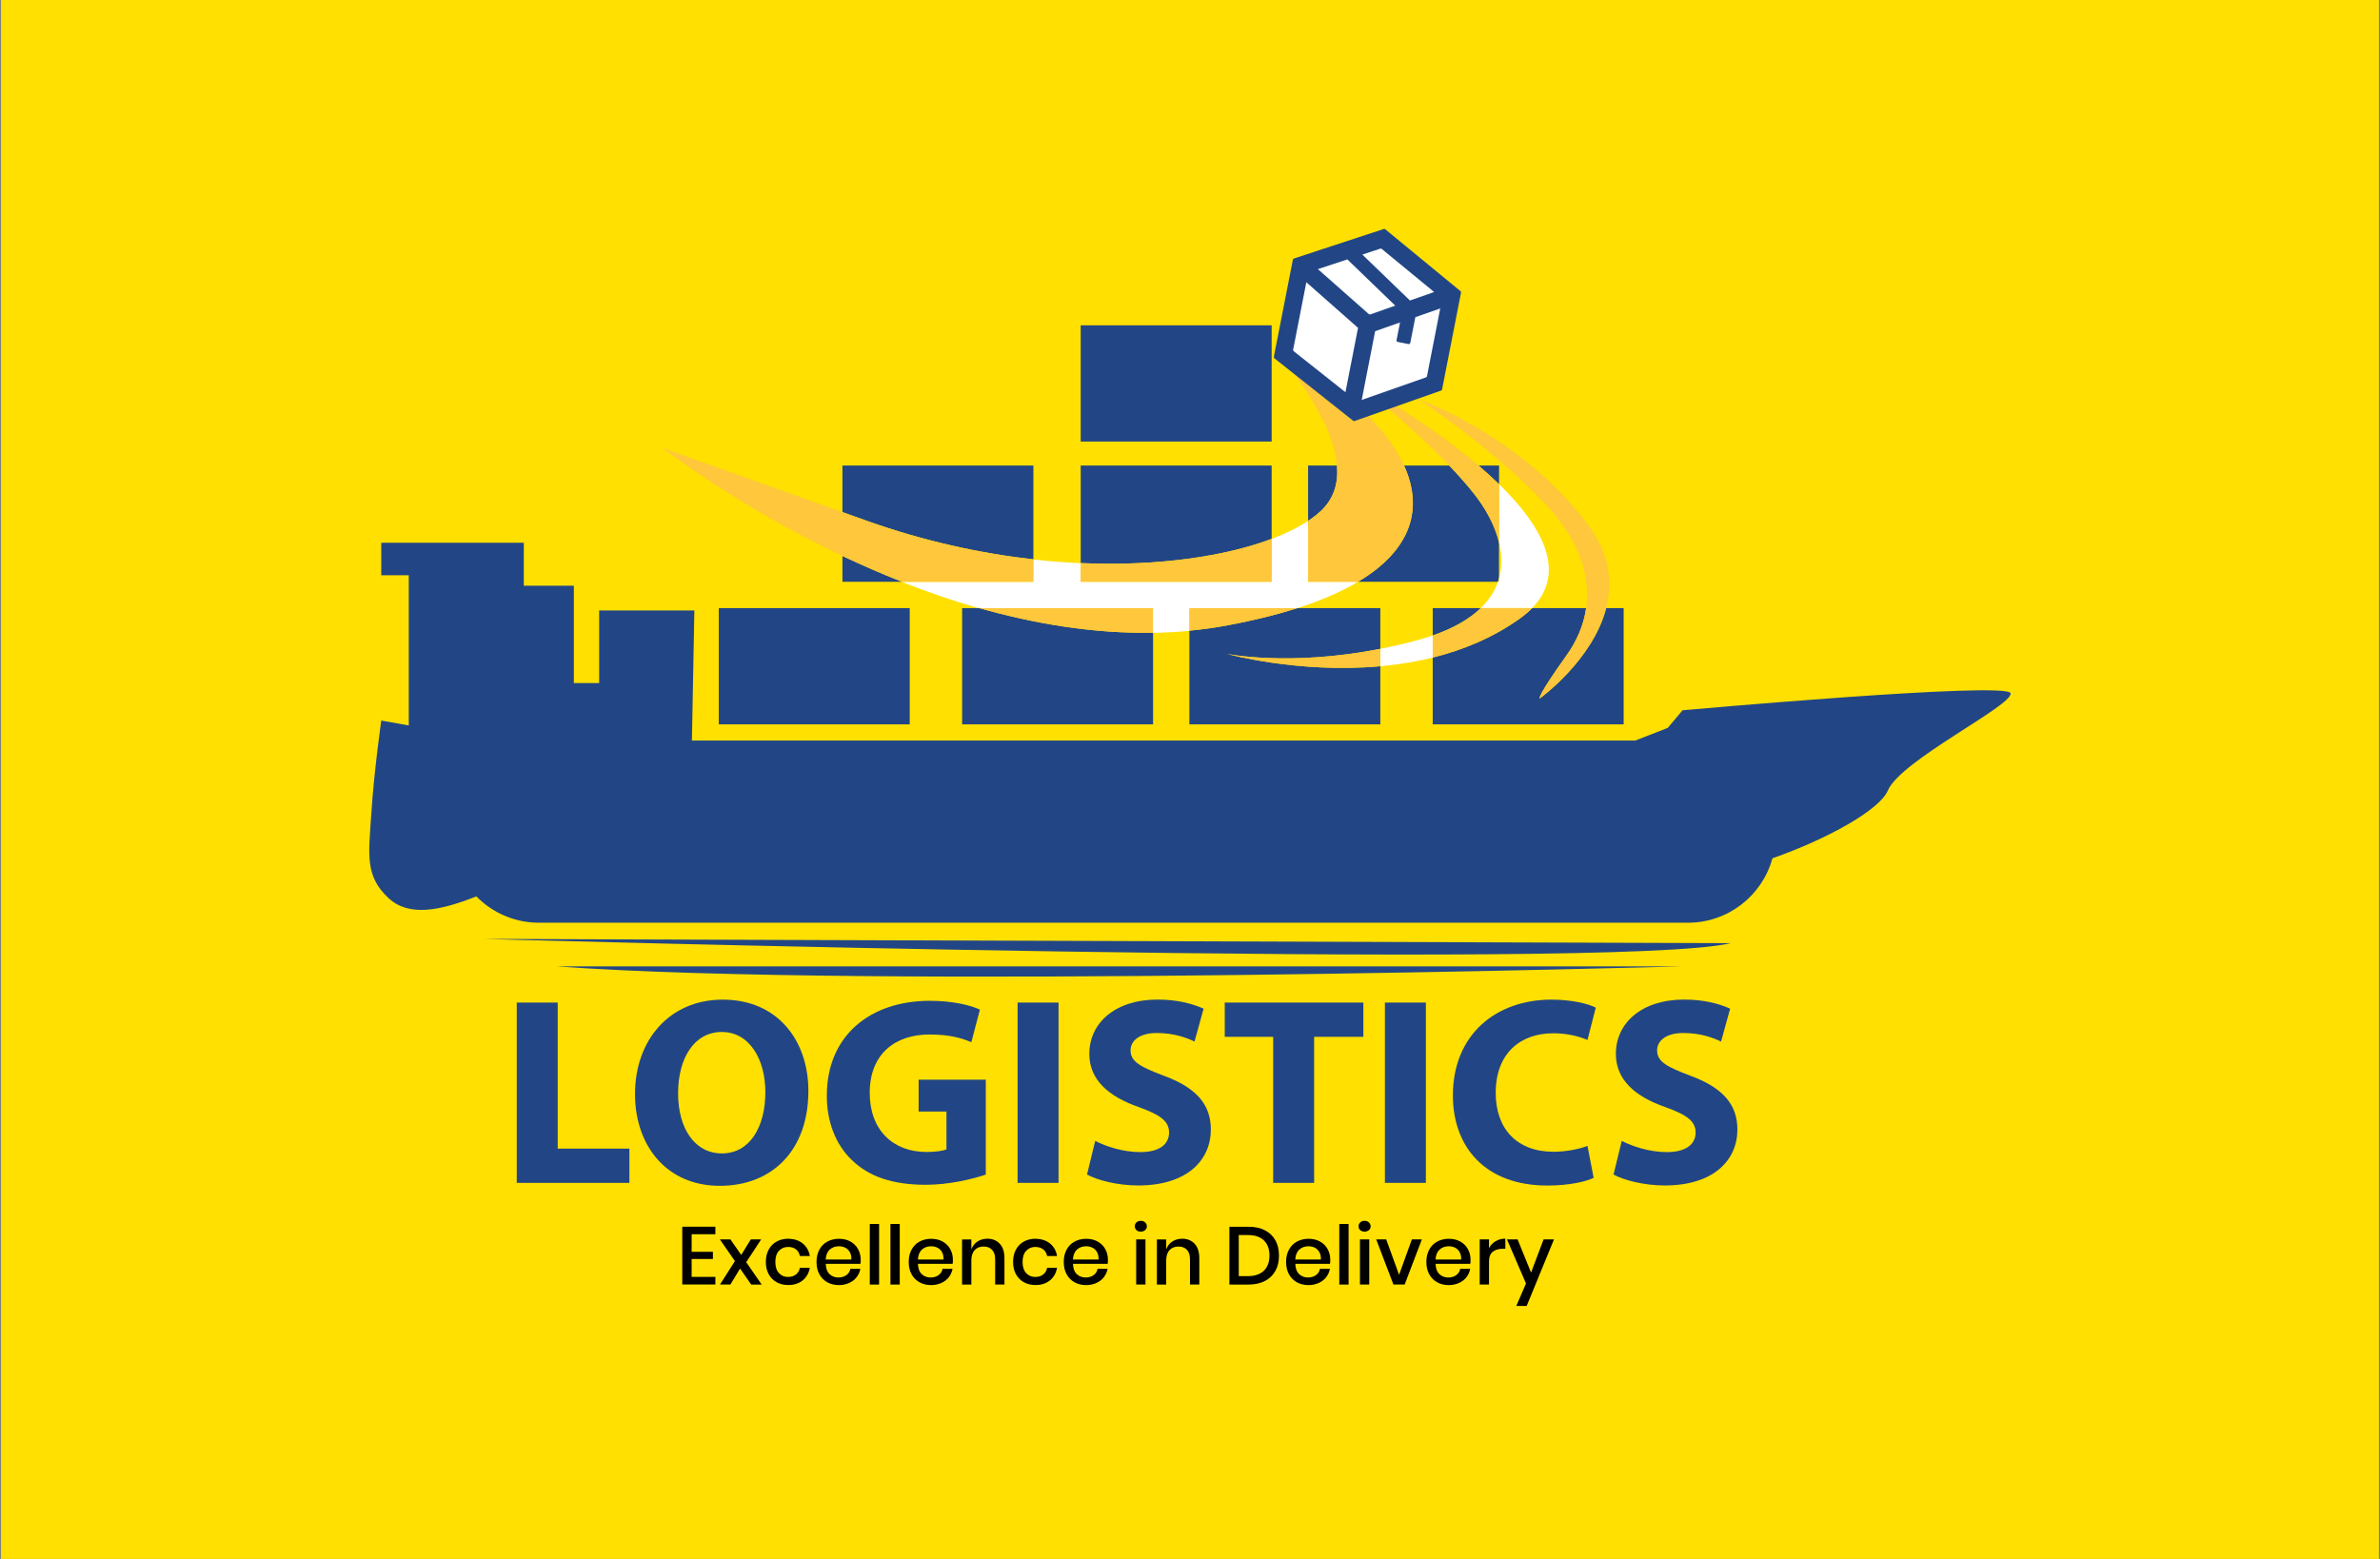<svg xmlns="http://www.w3.org/2000/svg" xmlns:xlink="http://www.w3.org/1999/xlink" id="Layer_1" x="0px" y="0px" viewBox="0 0 348 228" style="enable-background:new 0 0 348 228;" xml:space="preserve"><rect x="0" y="0" width="348" height="228" fill="#808080" stroke="none"/><style type="text/css">	.st0{fill:#D6EADE;}	.st1{fill:#03487C;}	.st2{fill:#1B1B4C;}	.st3{fill-rule:evenodd;clip-rule:evenodd;fill:#204F7A;}	.st4{fill-rule:evenodd;clip-rule:evenodd;fill:#50A4FF;}	.st5{fill:#002649;}	.st6{fill:#E6E7E8;stroke:#CFCFCF;stroke-width:0.106;}	.st7{fill:#333333;}	.st8{fill:#0F5998;}	.st9{fill:#277FC1;}	.st10{fill-rule:evenodd;clip-rule:evenodd;fill:#277FC1;}	.st11{fill-rule:evenodd;clip-rule:evenodd;fill:#083D6D;}	.st12{fill:#DDB462;}			.st13{clip-path:url(#SVGID_00000167382921152852563570000006806907098625963957_);fill:url(#SVGID_00000154383835710800777240000002174601467046811061_);}	.st14{fill:#FFFFFF;}	.st15{fill:url(#SVGID_00000011020003837232103000000001723003632011387047_);}	.st16{fill:#FFE000;}	.st17{fill:#224685;}	.st18{fill:none;}	.st19{fill:#FFC73B;}	.st20{fill:#11233F;}	.st21{fill:#5267FF;}	.st22{fill-rule:evenodd;clip-rule:evenodd;fill:#72342E;}	.st23{fill:#72342E;}	.st24{fill:#FFF2E2;}	.st25{fill:#FFF2E2;stroke:#72342E;stroke-width:0.75;stroke-miterlimit:10;}	.st26{fill:#FFCC99;}	.st27{fill:#469CB2;}	.st28{fill:url(#XMLID_00000007424674625006705280000004422798844241573273_);}	.st29{fill:url(#XMLID_00000044885181956699757710000009712519475001062320_);}	.st30{fill:url(#XMLID_00000147906990836131766390000015900376004137268920_);}	.st31{fill:url(#XMLID_00000152248926050749735070000000022591857823791244_);}	.st32{fill:url(#XMLID_00000182525328254291702310000012627831291178681218_);}	.st33{fill:url(#XMLID_00000116214746796969766700000017993446977851983505_);}	.st34{fill:url(#XMLID_00000039107996013697745290000013216059538361830293_);}	.st35{fill:url(#XMLID_00000093173838449405499240000007298342610077061017_);}	.st36{fill:url(#XMLID_00000107579069644677231050000004153141935265741246_);}	.st37{fill:url(#XMLID_00000016044593435429167410000011836832890604889277_);}	.st38{fill:url(#XMLID_00000047760580595489094650000011217219683482323590_);}	.st39{fill:url(#XMLID_00000021820415834812331750000012217519672254249642_);}	.st40{fill:url(#XMLID_00000045601488650129714910000007743605482885462917_);}	.st41{fill:url(#XMLID_00000042705560619269485590000007831700838429044135_);}	.st42{fill:url(#XMLID_00000039133797406413311480000002232352514588675985_);}	.st43{fill:url(#SVGID_00000003793605078474079890000000277559457245596309_);}	.st44{fill:url(#SVGID_00000057843976917664783720000011693441864079337654_);}	.st45{fill:url(#SVGID_00000152950481472703133710000001067283564768649142_);}	.st46{fill:url(#SVGID_00000124879755887263295160000000206706707958007701_);}	.st47{fill:url(#SVGID_00000078755132170478451610000010093079830636363662_);}	.st48{fill:url(#SVGID_00000179646659213971280480000007045384044775606189_);}	.st49{fill:url(#SVGID_00000134951144847427507520000009361144277942926780_);}	.st50{fill:url(#SVGID_00000073704450977843807000000013046344383463310249_);}	.st51{fill:url(#SVGID_00000044867852926347000800000003859733287797208448_);}	.st52{fill:url(#SVGID_00000053539180218152191960000012678004252742164139_);}	.st53{fill:url(#SVGID_00000091000203444740227860000001307108888343926973_);}	.st54{fill:url(#SVGID_00000065034492378705557790000006391879291220067730_);}	.st55{fill:url(#SVGID_00000136373165703450382900000008009819548618287498_);}	.st56{fill:url(#SVGID_00000088833326906237916040000003043592908980031873_);}	.st57{fill:#30325E;}	.st58{fill:#FF7859;}	.st59{fill:#FFD550;}	.st60{fill:#00C3AD;}	.st61{fill:#FF4653;}	.st62{fill:#D8CE19;}	.st63{fill:#C1E5DE;}	.st64{fill:#FFE4D2;}	.st65{fill:#DFF4F0;}	.st66{fill:#A2E0EB;}	.st67{fill:#1B3493;}	.st68{fill:none;stroke:#FFFFFF;stroke-width:2;stroke-linecap:round;stroke-linejoin:round;stroke-miterlimit:10;}	.st69{fill:#F15A24;}	.st70{fill:#F7931E;}	.st71{fill:#58595B;}	.st72{fill:#114E15;}	.st73{fill:#013D01;}	.st74{fill:#E9C608;}	.st75{fill:#043B00;}	.st76{fill:#D8A43E;}	.st77{clip-path:url(#SVGID_00000103265769720141626860000014475112927075368843_);}	.st78{fill:#F49630;}	.st79{clip-path:url(#SVGID_00000179640801565212039630000008650274539250246320_);}	.st80{clip-path:url(#SVGID_00000018943801588788776040000011347786761607186826_);}	.st81{clip-path:url(#SVGID_00000151517704756415675980000012089059011227122853_);}	.st82{clip-path:url(#SVGID_00000074406442444576777350000000369708701583937196_);}	.st83{fill-rule:evenodd;clip-rule:evenodd;fill:#FF6600;}	.st84{fill-rule:evenodd;clip-rule:evenodd;fill:#05174F;}	.st85{fill:#05174F;}	.st86{opacity:0.42;fill:url(#SVGID_00000168827697013158553410000002423035057097670301_);enable-background:new    ;}	.st87{opacity:0.42;fill:url(#SVGID_00000005984184846070163300000010502675571518416518_);enable-background:new    ;}	.st88{fill:url(#SVGID_00000056403038282772036700000002247658370743280308_);}	.st89{fill:url(#SVGID_00000130614581632340702780000007877407090713407881_);}	.st90{opacity:0.64;fill:url(#SVGID_00000096769566737881495190000016853392022967262603_);enable-background:new    ;}	.st91{opacity:0.75;fill:url(#SVGID_00000174591052710172383710000018372913112993877915_);enable-background:new    ;}	.st92{fill:url(#SVGID_00000008112199284146834030000012100344572436628096_);}	.st93{fill:url(#SVGID_00000017500473863540025330000010850585720075730615_);}	.st94{opacity:0.76;fill:url(#SVGID_00000153681772959960674160000005633037576398228126_);enable-background:new    ;}	.st95{opacity:0.75;fill:url(#SVGID_00000142891391133548150690000016958638900115634839_);enable-background:new    ;}	.st96{fill:url(#SVGID_00000014611234201933837740000002330262522252671373_);}	.st97{opacity:0.42;fill:url(#SVGID_00000165932646083077649540000002822004094747471274_);enable-background:new    ;}	.st98{opacity:0.42;fill:url(#SVGID_00000044145424860173850720000009962102291156374448_);enable-background:new    ;}	.st99{clip-path:url(#SVGID_00000085252576724208563380000003206636234056932002_);}	.st100{fill:#1ED7FE;}	.st101{clip-path:url(#SVGID_00000088095177792197218080000015648963240327606430_);}	.st102{clip-path:url(#SVGID_00000048481547989663775120000012632482253363325595_);}	.st103{fill:#000056;}	.st104{clip-path:url(#SVGID_00000016759799707928099760000015249069994525211031_);}	.st105{enable-background:new    ;}	.st106{fill:#053272;}	.st107{fill:none;stroke:#053272;stroke-width:4;stroke-miterlimit:10;}	.st108{fill:url(#SVGID_00000041980583485651659000000012591965732804885171_);}	.st109{fill:url(#SVGID_00000125569981027203145170000010812912501807894436_);}	.st110{fill:url(#SVGID_00000075142133242749334930000017464182784513949084_);}	.st111{fill:url(#SVGID_00000048466169250414934080000016486801858624778399_);}	.st112{fill:url(#SVGID_00000113316670841537411730000007663404509651196597_);}	.st113{fill:url(#SVGID_00000076581584208231350810000011691205924181251228_);}	.st114{fill:url(#SVGID_00000003069017171429233680000006823703597358279828_);}	.st115{fill:url(#SVGID_00000037651462896863138350000002872105086113673909_);}	.st116{fill:url(#SVGID_00000135666861983666556990000008341431685263857569_);}	.st117{fill:url(#SVGID_00000109731578574327089770000010733855931526115773_);}	.st118{fill:url(#SVGID_00000119811467799466786880000012119280302770177183_);}	.st119{fill:url(#SVGID_00000017500082925341777610000014944457818846481799_);}	.st120{fill:url(#SVGID_00000145736774342247653300000011683654866382371749_);}	.st121{fill:url(#SVGID_00000140014975832864496240000005515763924534543017_);}	.st122{fill:url(#SVGID_00000001622211490295506110000017873540898511390139_);}	.st123{fill:url(#SVGID_00000155107512336542726300000010941151049416760505_);}	.st124{fill:url(#SVGID_00000157987110273250319340000005204346373830002325_);}	.st125{fill:url(#SVGID_00000091733169691625088050000014846277107568380313_);}	.st126{fill:url(#SVGID_00000039845491592411653160000014814858792695737750_);}	.st127{fill:url(#SVGID_00000126314079858344900720000010880375736655188621_);}	.st128{fill:url(#SVGID_00000037665392842593439800000005819767732037310888_);}	.st129{fill:url(#SVGID_00000112622374243983637970000010033185060963891844_);}	.st130{fill:url(#SVGID_00000042711086199328831210000017719587138979138205_);}	.st131{fill:url(#SVGID_00000141429067169588275350000007492339970858614453_);}	.st132{fill:url(#SVGID_00000179644307019788989990000010096013303750366093_);}	.st133{fill:url(#SVGID_00000084529824698164680100000006614429479871513221_);}	.st134{fill:url(#SVGID_00000173132153919399724160000002549264262118227112_);}	.st135{fill:url(#SVGID_00000101075007795070013380000004164237951787194021_);}	.st136{fill:url(#SVGID_00000168819046080255496840000004415036176237088651_);}	.st137{fill:none;stroke:#FEF73D;stroke-linecap:round;stroke-miterlimit:10;}	.st138{fill:#FF189C;}	.st139{fill:none;stroke:#FF189C;stroke-miterlimit:10;}	.st140{fill:none;stroke:#00EFF1;stroke-linecap:round;stroke-miterlimit:10;}	.st141{fill:#00EFF1;}	.st142{fill:#FFA022;}	.st143{fill:#0C103A;}	.st144{fill-rule:evenodd;clip-rule:evenodd;fill:#5D9541;}	.st145{fill-rule:evenodd;clip-rule:evenodd;fill:#F06021;}	.st146{fill-rule:evenodd;clip-rule:evenodd;fill:#69BC60;}	.st147{fill-rule:evenodd;clip-rule:evenodd;fill:#F6951C;}	.st148{fill:#F6951C;}	.st149{fill:url(#SVGID_00000020378500070698482600000000698300291804021126_);}	.st150{fill:url(#SVGID_00000074407140269828273820000002884116106756903845_);}	.st151{fill:url(#SVGID_00000080899261114706948560000009536664158157887162_);}	.st152{fill:url(#SVGID_00000062162145444327446440000010268286206406760594_);}	.st153{fill:url(#SVGID_00000182523745198959924570000017560318474898150307_);}	.st154{fill:url(#SVGID_00000070098595270252065680000017257558412955936952_);}	.st155{fill:url(#SVGID_00000021802670598196787940000003066363673634072717_);}	.st156{fill:url(#SVGID_00000128451458868097677320000017890738597793823897_);}	.st157{fill:url(#SVGID_00000044143987928658661950000008453424925310406331_);}	.st158{fill:url(#SVGID_00000045615093073514420730000013433760916925469583_);}	.st159{fill:url(#SVGID_00000066473875377092842350000017856872826131990693_);}	.st160{fill:url(#SVGID_00000013160126735214452180000016114175714322429068_);}	.st161{fill:url(#SVGID_00000137132812509629621450000018270603454543610557_);}	.st162{fill:url(#SVGID_00000143606564687557262320000012523406734498973855_);}	.st163{fill:url(#SVGID_00000039115916838079829950000016399936347494801795_);}	.st164{fill:url(#SVGID_00000019664238515263170330000016464474561184803505_);}	.st165{fill:url(#SVGID_00000136387172585189603520000000131173226390584744_);}	.st166{fill:url(#SVGID_00000116943768042897238160000007036310383232201886_);}	.st167{fill:url(#SVGID_00000085252365914311825050000015748675693320639166_);}	.st168{fill:url(#SVGID_00000183939891121340289430000012587116690559000765_);}	.st169{fill:url(#SVGID_00000101797393951780642320000010359756266892874654_);}	.st170{fill:url(#SVGID_00000049943735114263984230000018267361998271534744_);}	.st171{fill-rule:evenodd;clip-rule:evenodd;fill:#512100;}	.st172{fill-rule:evenodd;clip-rule:evenodd;fill:#006D62;}	.st173{fill-rule:evenodd;clip-rule:evenodd;}	.st174{fill-rule:evenodd;clip-rule:evenodd;fill:#00A1F5;}	.st175{fill-rule:evenodd;clip-rule:evenodd;fill:#FACFAB;}	.st176{fill-rule:evenodd;clip-rule:evenodd;fill:#F29673;}	.st177{fill-rule:evenodd;clip-rule:evenodd;fill:#FFFFFF;}	.st178{fill-rule:evenodd;clip-rule:evenodd;fill:#333333;}	.st179{fill-rule:evenodd;clip-rule:evenodd;fill:#BD4D00;}	.st180{fill-rule:evenodd;clip-rule:evenodd;fill:#B2B2B2;}	.st181{fill-rule:evenodd;clip-rule:evenodd;fill:#F2CC29;}	.st182{fill-rule:evenodd;clip-rule:evenodd;fill:#005C9C;}	.st183{fill-rule:evenodd;clip-rule:evenodd;fill:#8AC900;}	.st184{fill-rule:evenodd;clip-rule:evenodd;fill:#808080;}	.st185{fill-rule:evenodd;clip-rule:evenodd;fill:#CFA605;}	.st186{fill-rule:evenodd;clip-rule:evenodd;fill:#666666;}	.st187{fill-rule:evenodd;clip-rule:evenodd;fill:#CCCCCC;}	.st188{fill:#960000;}	.st189{fill:#00A1F5;}	.st190{fill:url(#SVGID_00000006694495233154183600000017691560376716657831_);}	.st191{fill:url(#SVGID_00000080929158040171923210000008453743494460963204_);}	.st192{opacity:0.51;fill:url(#SVGID_00000003093587539085605010000000872700329895576470_);}	.st193{fill:url(#SVGID_00000014635254907153967290000014540867956514067884_);}	.st194{fill:url(#SVGID_00000039830617069891326930000007163519320523717276_);}	.st195{fill:url(#SVGID_00000168078118022608295190000016812549556580322950_);}	.st196{opacity:0.35;fill:url(#SVGID_00000069399034968749607510000000543587903196748170_);}	.st197{opacity:0.35;fill:url(#SVGID_00000137105431882083890640000012595167818399375247_);}	.st198{fill:#F06021;}	.st199{fill-rule:evenodd;clip-rule:evenodd;fill:url(#SVGID_00000157305627115346741020000005605435486405995163_);}	.st200{fill-rule:evenodd;clip-rule:evenodd;fill:url(#SVGID_00000022557968581571616510000001019397965982712192_);}	.st201{fill-rule:evenodd;clip-rule:evenodd;fill:url(#SVGID_00000115476046012376171270000013564796791826055832_);}	.st202{fill-rule:evenodd;clip-rule:evenodd;fill:url(#SVGID_00000134212187820631932720000015362348814852562856_);}	.st203{fill-rule:evenodd;clip-rule:evenodd;fill:url(#SVGID_00000063609315048745308830000004593874362205532565_);}	.st204{fill-rule:evenodd;clip-rule:evenodd;fill:url(#SVGID_00000018928378536776039850000010252120514435116967_);}	.st205{fill-rule:evenodd;clip-rule:evenodd;fill:url(#SVGID_00000096049715114665071730000010071060483926023316_);}	.st206{fill-rule:evenodd;clip-rule:evenodd;fill:url(#SVGID_00000093152892722085763990000007339997300996263830_);}	.st207{fill-rule:evenodd;clip-rule:evenodd;fill:url(#SVGID_00000109003391852705210640000007269577664717253773_);}	.st208{fill-rule:evenodd;clip-rule:evenodd;fill:url(#SVGID_00000018228114092509952040000009761686294416919952_);}	.st209{fill-rule:evenodd;clip-rule:evenodd;fill:url(#SVGID_00000097501920143561664320000017831078125862728125_);}	.st210{fill-rule:evenodd;clip-rule:evenodd;fill:url(#SVGID_00000103961770646014038100000001752599183328620947_);}	.st211{fill-rule:evenodd;clip-rule:evenodd;fill:url(#SVGID_00000105424406455320488390000017141711118630078135_);}	.st212{opacity:0.5;fill-rule:evenodd;clip-rule:evenodd;fill:#5D0101;enable-background:new    ;}	.st213{fill:#E11B22;}	.st214{fill:#003359;}	.st215{fill:#0EB17C;}	.st216{fill:#959595;}	.st217{fill:#1779C1;}	.st218{fill:#2B2353;}	.st219{fill:#BE264E;}	.st220{fill:#EAA41C;}	.st221{fill:#1F9EF3;}	.st222{fill:#0267A3;}	.st223{fill:#FFEC00;}	.st224{fill:#00A0E0;}	.st225{fill:#E3007E;}	.st226{fill:none;stroke:#000000;stroke-width:2;stroke-miterlimit:10;}	.st227{fill:#FF9E80;}	.st228{fill:#414151;}	.st229{fill:#2B295E;}	.st230{fill:#CCCCCC;}	.st231{fill:#FF8C5C;}	.st232{fill:#DBA21C;}	.st233{fill:#EDDBB2;}	.st234{fill:#DEC58B;}	.st235{fill:#997113;}	.st236{fill:#B88817;}	.st237{fill:#003400;stroke:#8EC13D;stroke-width:4;stroke-miterlimit:10;}	.st238{fill:#8EC13D;}	.st239{fill:#F2F2F2;}	.st240{fill:url(#XMLID_00000178191791882439663920000014802080995306708645_);}	.st241{fill:url(#SVGID_00000096052259766006706850000016939585407716793503_);}	.st242{fill:url(#SVGID_00000024687271928442969360000011097989464760508831_);}	.st243{fill:url(#SVGID_00000167372807430962775420000002521788526634495397_);}	.st244{fill:url(#SVGID_00000159471791737946644040000014244516443744320689_);}	.st245{fill:url(#SVGID_00000014622293060220975630000013312964889059847810_);}	.st246{fill:url(#SVGID_00000092438729412923158610000002455489766523289745_);}	.st247{fill:url(#SVGID_00000147180774664720736790000003235831217740552081_);}	.st248{fill:url(#SVGID_00000154405857952407795460000008941434651647067794_);}	.st249{fill:url(#SVGID_00000046312678117594330640000003227233484049315727_);}	.st250{fill:url(#SVGID_00000062871225085893271670000005525491026546023090_);}	.st251{fill:url(#SVGID_00000113326990524328254370000000223385991810641564_);}	.st252{fill:#1C75BC;}	.st253{fill:#46920C;}	.st254{fill:#FF9400;}	.st255{fill:url(#SVGID_00000172402810308563661230000017863593987002120868_);}	.st256{fill:url(#SVGID_00000088105642189524094710000008579568355020803230_);}	.st257{fill:url(#SVGID_00000152236703201197712510000003099273369463079310_);}	.st258{fill:url(#SVGID_00000180329013092008268430000002465414451830737562_);}	.st259{fill:url(#SVGID_00000096763613825737771960000003881350879067624104_);}	.st260{fill:url(#SVGID_00000144326271052166140300000016770570538811374733_);}	.st261{fill:url(#SVGID_00000182523047957350091150000013129317266529204353_);}	.st262{fill:url(#SVGID_00000021808011803817355960000006169413014390132107_);}	.st263{fill:url(#SVGID_00000165196298387536315970000003640193058567102345_);}	.st264{fill:url(#SVGID_00000146497311659311693420000016473288549286512316_);}	.st265{fill:url(#SVGID_00000052065944430549404710000003271139982100623269_);}	.st266{fill:url(#SVGID_00000116214547486020435630000018011534320864359814_);}	.st267{fill:url(#SVGID_00000057122551950199965390000001381638092558871681_);}	.st268{fill:url(#SVGID_00000152974812868940697640000002919241901142981053_);}	.st269{fill:url(#SVGID_00000034801290071433598030000007197425549341271189_);}	.st270{fill:url(#SVGID_00000059279548280536920130000006314257269365363643_);}	.st271{fill:url(#SVGID_00000027581877544880055770000009141443899077101699_);}	.st272{fill:url(#SVGID_00000101786550895958999280000006007205721227275433_);}	.st273{fill:url(#SVGID_00000123431999312882014020000008126829815556894868_);}	.st274{fill:#2F3F67;}	.st275{fill:#C97F32;}	.st276{fill:none;stroke:#C97F32;stroke-width:1.289;stroke-miterlimit:10;}	.st277{fill:url(#XMLID_00000076601919407366886560000002606615796342683295_);}	.st278{fill:#00548B;}	.st279{fill:#004368;}	.st280{fill:#94070A;}	.st281{fill:url(#XMLID_00000013883626546302327310000000969414419673993110_);}	.st282{fill:url(#XMLID_00000046313583221138932720000000915167034704055733_);}	.st283{fill:#B34A06;}	.st284{fill:#A2B5C4;}	.st285{fill:#192940;}	.st286{fill:url(#SVGID_00000121255984865208884540000002738915887731868811_);}	.st287{fill:url(#SVGID_00000023256804073246057860000001621006474374449833_);}	.st288{fill:url(#SVGID_00000128474621674776873620000003947876375231780013_);}	.st289{opacity:0.93;fill:url(#SVGID_00000126281394035434234160000006575501364879271336_);}	.st290{opacity:0.93;fill:url(#SVGID_00000005255533611730750320000006204877917256573364_);}	.st291{opacity:0.93;fill:url(#SVGID_00000096758300856546979440000012700160613490596742_);}	.st292{opacity:0.93;fill:url(#SVGID_00000080184343478852620650000006071133958827861669_);}	.st293{fill:url(#SVGID_00000176726716901737916810000012808514631640897715_);}	.st294{stroke:#000000;stroke-width:0.75;stroke-miterlimit:10;}</style><rect x="0.15" class="st16" width="347.69" height="228"></rect><g>	<g>		<g>			<g>				<path class="st17" d="M75.56,146.63h5.99v21.36h10.48V173H75.56V146.63z"></path>				<path class="st17" d="M118.2,159.54c0,8.65-5.24,13.89-12.95,13.89c-7.82,0-12.4-5.91-12.4-13.42c0-7.9,5.05-13.81,12.83-13.81     C113.78,146.2,118.2,152.27,118.2,159.54z M99.15,159.89c0,5.16,2.43,8.8,6.42,8.8c4.03,0,6.34-3.83,6.34-8.96     c0-4.73-2.27-8.8-6.38-8.8C101.5,150.94,99.15,154.77,99.15,159.89z"></path>				<path class="st17" d="M144.14,171.79c-1.84,0.63-5.32,1.49-8.8,1.49c-4.81,0-8.29-1.21-10.72-3.56     c-2.43-2.27-3.76-5.71-3.72-9.58c0.04-8.76,6.42-13.77,15.06-13.77c3.4,0,6.02,0.67,7.32,1.29l-1.25,4.77     c-1.45-0.63-3.25-1.13-6.14-1.13c-4.97,0-8.72,2.82-8.72,8.53c0,5.44,3.4,8.65,8.29,8.65c1.37,0,2.46-0.16,2.93-0.39v-5.52     h-4.07v-4.66h9.82V171.79z"></path>				<path class="st17" d="M154.78,146.63V173h-5.99v-26.37H154.78z"></path>				<path class="st17" d="M160.14,166.86c1.6,0.82,4.07,1.64,6.61,1.64c2.74,0,4.19-1.13,4.19-2.86c0-1.64-1.25-2.58-4.42-3.72     c-4.38-1.53-7.24-3.95-7.24-7.79c0-4.5,3.76-7.94,9.98-7.94c2.97,0,5.16,0.63,6.73,1.33l-1.33,4.81     c-1.06-0.51-2.93-1.25-5.52-1.25c-2.58,0-3.83,1.17-3.83,2.54c0,1.68,1.49,2.43,4.89,3.72c4.66,1.72,6.85,4.15,6.85,7.86     c0,4.42-3.4,8.18-10.64,8.18c-3.01,0-5.99-0.78-7.47-1.6L160.14,166.86z"></path>				<path class="st17" d="M186.16,151.64h-7.08v-5.01h20.27v5.01h-7.2V173h-5.99V151.64z"></path>				<path class="st17" d="M208.49,146.63V173h-5.99v-26.37H208.49z"></path>				<path class="st17" d="M233.02,172.26c-1.1,0.55-3.56,1.13-6.77,1.13c-9.12,0-13.81-5.67-13.81-13.18c0-9,6.42-14.01,14.4-14.01     c3.09,0,5.44,0.63,6.49,1.17l-1.21,4.73c-1.21-0.51-2.89-0.98-5.01-0.98c-4.73,0-8.41,2.86-8.41,8.72     c0,5.28,3.13,8.61,8.45,8.61c1.8,0,3.79-0.39,4.97-0.86L233.02,172.26z"></path>				<path class="st17" d="M237.13,166.86c1.6,0.82,4.07,1.64,6.61,1.64c2.74,0,4.19-1.13,4.19-2.86c0-1.64-1.25-2.58-4.42-3.72     c-4.38-1.53-7.24-3.95-7.24-7.79c0-4.5,3.76-7.94,9.98-7.94c2.97,0,5.16,0.63,6.73,1.33l-1.33,4.81     c-1.06-0.51-2.93-1.25-5.52-1.25c-2.58,0-3.83,1.17-3.83,2.54c0,1.68,1.49,2.43,4.89,3.72c4.66,1.72,6.85,4.15,6.85,7.86     c0,4.42-3.4,8.18-10.64,8.18c-3.01,0-5.99-0.78-7.47-1.6L237.13,166.86z"></path>			</g>		</g>		<path class="st17" d="M54.3,118.9c0.4-6.2,1.45-13.52,1.45-13.52l4.02,0.72V84.13h-4.02v-4.75h20.84v6.28h7.32V99.9h3.7V89.28   h13.92l-0.36,19.03h135.76h2.17l4.75-1.85l2.17-2.58c0,0,47.56-4.27,47.96-2.49c0.4,1.77-16.1,9.82-17.95,14.24   c-1.15,2.74-8.53,6.97-16.87,9.9c-1.48,5.43-6.45,9.42-12.34,9.42H78.8c-3.59,0-6.83-1.48-9.15-3.85   c-5.27,2.09-9.85,3.03-12.83,0.26C53.34,128.12,53.89,125.09,54.3,118.9z"></path>		<path class="st17" d="M246,141.33c0,0-118.87,3.39-164.65,0"></path>		<path class="st17" d="M70.68,137.32c0,0,165.42,4.71,182.39,0.62"></path>		<rect x="105.1" y="88.94" class="st17" width="27.92" height="17"></rect>		<rect x="158.02" y="47.58" class="st17" width="27.92" height="17"></rect>		<g>			<path class="st18" d="M219.19,79.34v5.23C219.66,82.86,219.61,81.08,219.19,79.34z"></path>			<path class="st18" d="M219.03,85.09h-20.45c-2.37,1.41-5.3,2.71-8.86,3.85h12.13v5.96c1.68-0.33,3.42-0.73,5.22-1.21    c0.86-0.23,1.67-0.48,2.43-0.74v-4h7.02C217.75,87.74,218.56,86.44,219.03,85.09z"></path>			<path class="st17" d="M123.18,85.09h8.69c-3.03-1.2-5.94-2.47-8.69-3.77V85.09z"></path>			<path class="st17" d="M151.1,81.81V68.09h-27.92v6.81c1.14,0.41,2.32,0.83,3.56,1.27C135.11,79.15,143.37,80.94,151.1,81.81z"></path>			<path class="st17" d="M143.19,88.94h-2.51v17h27.92v-13.4C159.89,92.68,151.27,91.23,143.19,88.94z"></path>			<path class="st17" d="M179.41,95.63c0,0,9.05,1.89,22.42-0.73v-5.96h-12.13c-2.95,0.95-6.32,1.79-10.17,2.51    c-1.87,0.35-3.75,0.61-5.62,0.79v13.7h27.92v-8.5C189.82,98.53,179.41,95.63,179.41,95.63z"></path>			<path class="st17" d="M234.85,88.94c-1.98,7.67-9.72,13.22-9.72,13.22s-0.49-0.14,3.9-6.27c1.51-2.11,2.53-4.45,2.89-6.95h-7.9    c-0.51,0.52-1.1,1.03-1.79,1.52c-3.95,2.82-8.33,4.62-12.74,5.71v9.77h27.92v-17H234.85z"></path>			<path class="st17" d="M209.49,92.94c3.15-1.1,5.44-2.47,7.02-4h-7.02V92.94z"></path>			<path class="st17" d="M198.57,85.09h20.45c0.06-0.17,0.11-0.35,0.16-0.52v-5.23c-0.61-2.55-2-5.04-3.69-7.17    c-1.06-1.34-2.29-2.72-3.59-4.08h-6.6C208.08,74.18,206.6,80.3,198.57,85.09z"></path>			<path class="st17" d="M219.19,68.09h-3c1.04,0.88,2.05,1.8,3,2.73V68.09z"></path>			<path class="st17" d="M195.49,68.09h-4.22v8.09c0.7-0.46,1.31-0.94,1.84-1.43C195.09,72.91,195.7,70.58,195.49,68.09z"></path>			<path class="st17" d="M185.94,78.81V68.09h-27.92v14.27C169.41,82.85,179.22,81.34,185.94,78.81z"></path>			<path class="st19" d="M96.89,65.52c0,0,10.64,8.37,26.3,15.79V74.9C96.89,65.52,96.89,65.52,96.89,65.52z"></path>			<path class="st19" d="M186.23,51.07c0,0,8.61,9.25,9.26,17.01h9.81C202.51,61.92,195.36,55.77,186.23,51.07z"></path>			<path class="st14" d="M189.71,88.94c3.56-1.14,6.5-2.44,8.86-3.85h-7.3v-8.91c-1.45,0.96-3.24,1.85-5.33,2.64v6.28h-27.92v-2.73    c-2.25-0.1-4.56-0.28-6.93-0.54v3.28h-19.23c3.61,1.42,7.4,2.74,11.32,3.85h25.4v3.6c1.78-0.03,3.55-0.13,5.33-0.3v-3.3H189.71z"></path>			<path class="st19" d="M151.1,81.81c-7.73-0.87-15.99-2.66-24.36-5.64c-1.24-0.44-2.42-0.86-3.56-1.27v6.41    c2.75,1.3,5.66,2.58,8.69,3.77h19.23V81.81z"></path>			<path class="st19" d="M143.19,88.94c8.08,2.3,16.7,3.75,25.4,3.6v-3.6H143.19z"></path>			<path class="st19" d="M189.71,88.94h-15.79v3.3c1.88-0.18,3.75-0.44,5.62-0.79C183.39,90.72,186.76,89.88,189.71,88.94z"></path>			<path class="st19" d="M198.57,85.09c8.02-4.78,9.5-10.91,6.73-17h-9.81c0.21,2.49-0.4,4.83-2.38,6.66    c-0.53,0.49-1.15,0.97-1.84,1.43v8.91H198.57z"></path>			<path class="st19" d="M185.94,85.09v-6.28c-6.72,2.53-16.53,4.05-27.92,3.54v2.73H185.94z"></path>			<path class="st14" d="M219.19,84.56v0.52h-0.16c-0.46,1.35-1.28,2.65-2.51,3.85h7.51c5.22-5.34,1.34-12.11-4.84-18.12v8.52    C219.61,81.08,219.66,82.86,219.19,84.56z"></path>			<path class="st19" d="M198.47,56.04c0,0,7.47,5.81,13.43,12.04h4.28C208.2,61.28,198.47,56.04,198.47,56.04z"></path>			<path class="st14" d="M207.06,93.68c-1.8,0.48-3.55,0.88-5.22,1.21v2.55c2.51-0.23,5.09-0.63,7.65-1.27v-3.23    C208.73,93.2,207.92,93.45,207.06,93.68z"></path>			<path class="st19" d="M179.41,95.63c0,0,10.41,2.9,22.42,1.81v-2.55C188.46,97.52,179.41,95.63,179.41,95.63z"></path>			<path class="st19" d="M224.03,88.94h-7.51c-1.58,1.54-3.87,2.9-7.02,4v3.23c4.41-1.1,8.8-2.9,12.74-5.71    C222.92,89.96,223.52,89.46,224.03,88.94z"></path>			<path class="st19" d="M219.19,79.34v-8.52c-0.95-0.93-1.96-1.84-3-2.73h-4.28c1.3,1.36,2.53,2.74,3.59,4.08    C217.19,74.3,218.58,76.79,219.19,79.34z"></path>			<path class="st19" d="M219.19,84.56c-0.05,0.18-0.1,0.35-0.16,0.52h0.16V84.56z"></path>			<path class="st19" d="M232.34,76.95c-9.62-13.13-24.86-18.53-24.86-18.53s10.43,6.84,18.28,15.07c5.15,5.39,6.84,10.7,6.16,15.45    h2.93C235.8,85.29,235.44,81.17,232.34,76.95z"></path>			<path class="st19" d="M225.14,102.15c0,0,7.73-5.55,9.72-13.22h-2.93c-0.36,2.49-1.37,4.83-2.89,6.95    C224.65,102.01,225.14,102.15,225.14,102.15z"></path>		</g>		<polygon class="st14" points="197.58,59.59 187.88,51.07 190.65,39.37 201.87,35.14 211.92,43.04 209.7,55.51   "></polygon>		<g>			<path class="st17" d="M189.04,37.99l-2.78,14.2c-0.02,0.08,0.01,0.16,0.08,0.21l11.52,9.14c0.06,0.05,0.14,0.06,0.21,0.03    l12.65-4.45c0.07-0.03,0.13-0.09,0.14-0.16l2.77-14.17c0.02-0.08-0.01-0.16-0.08-0.21l-11-9.05c-0.06-0.05-0.14-0.06-0.21-0.04    l-13.18,4.33C189.12,37.85,189.06,37.91,189.04,37.99z M192.7,39.36l4.31-1.42l7,6.76l-3.64,1.28c-0.07,0.03-0.16,0.01-0.22-0.04    L192.7,39.36z M202.03,36.4l7.67,6.31l-3.54,1.24l-6.96-6.72l2.62-0.86C201.9,36.34,201.98,36.35,202.03,36.4z M199.11,58.49    l1.96-10.05l3.64-1.28l-0.51,2.59c-0.02,0.12,0.05,0.23,0.17,0.26l1.58,0.31c0.12,0.02,0.23-0.05,0.26-0.17l0.74-3.76l3.64-1.28    l-1.94,9.92c-0.01,0.08-0.07,0.14-0.14,0.16L199.11,58.49z M191.01,41.28l7.56,6.67l-1.84,9.41l-7.57-6    c-0.06-0.05-0.09-0.13-0.08-0.21L191.01,41.28z"></path>		</g>	</g>	<g>		<path d="M101.13,180.52v2.56h3.11v1.05h-3.11v2.62h3.47v1.11h-4.84v-8.45h4.84v1.1H101.13z"></path>		<path d="M109.83,187.86l-1.62-2.33l-1.41,2.33h-1.52l2.18-3.42l-2.2-3.17h1.54l1.58,2.27l1.4-2.27h1.51l-2.18,3.33l2.26,3.27   H109.83z"></path>		<path d="M117.37,181.86c0.56,0.45,0.91,1.06,1.04,1.84h-1.45c-0.08-0.41-0.27-0.74-0.58-0.98c-0.31-0.24-0.69-0.35-1.16-0.35   c-0.53,0-0.97,0.19-1.32,0.56c-0.35,0.37-0.53,0.92-0.53,1.63c0,0.72,0.18,1.27,0.53,1.64c0.35,0.38,0.79,0.56,1.32,0.56   c0.46,0,0.85-0.12,1.16-0.36c0.31-0.24,0.5-0.57,0.58-0.98h1.45c-0.14,0.77-0.48,1.39-1.04,1.84c-0.56,0.45-1.26,0.68-2.12,0.68   c-0.64,0-1.2-0.14-1.69-0.41c-0.49-0.27-0.88-0.66-1.16-1.17c-0.28-0.51-0.42-1.11-0.42-1.81c0-0.69,0.14-1.28,0.42-1.8   c0.28-0.51,0.66-0.9,1.16-1.17c0.49-0.27,1.06-0.41,1.69-0.41C116.11,181.19,116.82,181.41,117.37,181.86z"></path>		<path d="M125.81,184.84h-5.07c0.02,0.68,0.21,1.18,0.56,1.51c0.35,0.33,0.79,0.49,1.3,0.49c0.45,0,0.84-0.12,1.16-0.35   c0.32-0.23,0.51-0.54,0.58-0.92h1.46c-0.09,0.46-0.27,0.87-0.55,1.23c-0.28,0.36-0.64,0.64-1.09,0.84   c-0.45,0.2-0.95,0.31-1.5,0.31c-0.64,0-1.2-0.14-1.69-0.41c-0.49-0.27-0.88-0.66-1.16-1.17s-0.42-1.11-0.42-1.81   c0-0.69,0.14-1.28,0.42-1.8s0.66-0.9,1.16-1.17c0.49-0.27,1.06-0.41,1.69-0.41c0.65,0,1.21,0.13,1.69,0.4   c0.48,0.27,0.85,0.63,1.11,1.1c0.26,0.47,0.39,0.99,0.39,1.56C125.86,184.47,125.84,184.67,125.81,184.84z M124.26,183.13   c-0.16-0.29-0.39-0.51-0.67-0.65c-0.28-0.14-0.59-0.21-0.93-0.21c-0.54,0-0.98,0.16-1.34,0.49c-0.36,0.33-0.55,0.81-0.59,1.45   h3.75C124.5,183.78,124.43,183.42,124.26,183.13z"></path>		<path d="M128.54,179.01v8.86h-1.36v-8.86H128.54z"></path>		<path d="M131.56,179.01v8.86h-1.36v-8.86H131.56z"></path>		<path d="M139.29,184.84h-5.07c0.02,0.68,0.21,1.18,0.56,1.51c0.35,0.33,0.79,0.49,1.3,0.49c0.45,0,0.84-0.12,1.16-0.35   c0.32-0.23,0.51-0.54,0.58-0.92h1.46c-0.09,0.46-0.27,0.87-0.55,1.23c-0.28,0.36-0.64,0.64-1.09,0.84s-0.95,0.31-1.5,0.31   c-0.64,0-1.2-0.14-1.69-0.41c-0.49-0.27-0.88-0.66-1.16-1.17c-0.28-0.51-0.42-1.11-0.42-1.81c0-0.69,0.14-1.28,0.42-1.8   c0.28-0.51,0.66-0.9,1.16-1.17c0.49-0.27,1.06-0.41,1.69-0.41c0.65,0,1.21,0.13,1.69,0.4c0.48,0.27,0.85,0.63,1.11,1.1   c0.26,0.47,0.39,0.99,0.39,1.56C139.34,184.47,139.32,184.67,139.29,184.84z M137.74,183.13c-0.16-0.29-0.39-0.51-0.67-0.65   c-0.28-0.14-0.59-0.21-0.93-0.21c-0.54,0-0.98,0.16-1.34,0.49c-0.36,0.33-0.55,0.81-0.59,1.45h3.75   C137.98,183.78,137.9,183.42,137.74,183.13z"></path>		<path d="M146.18,181.9c0.46,0.49,0.69,1.2,0.69,2.12v3.84h-1.36v-3.7c0-0.59-0.15-1.05-0.45-1.37c-0.3-0.32-0.72-0.48-1.24-0.48   c-0.54,0-0.98,0.17-1.3,0.52c-0.33,0.35-0.49,0.86-0.49,1.53v3.51h-1.36v-6.59h1.36v1.45c0.18-0.49,0.47-0.88,0.89-1.15   c0.41-0.27,0.89-0.41,1.44-0.41C145.11,181.16,145.72,181.41,146.18,181.9z"></path>		<path d="M153.52,181.86c0.56,0.45,0.91,1.06,1.04,1.84h-1.45c-0.08-0.41-0.27-0.74-0.58-0.98c-0.31-0.24-0.69-0.35-1.16-0.35   c-0.53,0-0.97,0.19-1.32,0.56c-0.35,0.37-0.53,0.92-0.53,1.63c0,0.72,0.18,1.27,0.53,1.64c0.35,0.38,0.79,0.56,1.32,0.56   c0.46,0,0.85-0.12,1.16-0.36c0.31-0.24,0.5-0.57,0.58-0.98h1.45c-0.14,0.77-0.48,1.39-1.04,1.84s-1.26,0.68-2.12,0.68   c-0.64,0-1.2-0.14-1.69-0.41c-0.49-0.27-0.88-0.66-1.16-1.17c-0.28-0.51-0.42-1.11-0.42-1.81c0-0.69,0.14-1.28,0.42-1.8   c0.28-0.51,0.66-0.9,1.16-1.17c0.49-0.27,1.06-0.41,1.69-0.41C152.26,181.19,152.96,181.41,153.52,181.86z"></path>		<path d="M161.96,184.84h-5.07c0.02,0.68,0.21,1.18,0.56,1.51c0.35,0.33,0.79,0.49,1.3,0.49c0.45,0,0.84-0.12,1.16-0.35   c0.32-0.23,0.51-0.54,0.58-0.92h1.46c-0.09,0.46-0.27,0.87-0.55,1.23c-0.28,0.36-0.64,0.64-1.09,0.84s-0.95,0.31-1.5,0.31   c-0.64,0-1.2-0.14-1.69-0.41c-0.49-0.27-0.88-0.66-1.16-1.17s-0.42-1.11-0.42-1.81c0-0.69,0.14-1.28,0.42-1.8s0.66-0.9,1.16-1.17   c0.49-0.27,1.06-0.41,1.69-0.41c0.65,0,1.21,0.13,1.69,0.4c0.48,0.27,0.85,0.63,1.11,1.1c0.26,0.47,0.39,0.99,0.39,1.56   C162.01,184.47,161.99,184.67,161.96,184.84z M160.41,183.13c-0.16-0.29-0.39-0.51-0.67-0.65c-0.28-0.14-0.59-0.21-0.93-0.21   c-0.54,0-0.98,0.16-1.34,0.49c-0.36,0.33-0.55,0.81-0.59,1.45h3.75C160.65,183.78,160.57,183.42,160.41,183.13z"></path>		<path d="M166.17,178.78c0.16-0.15,0.37-0.23,0.63-0.23c0.26,0,0.48,0.08,0.64,0.23c0.16,0.15,0.25,0.34,0.25,0.57   c0,0.23-0.08,0.42-0.25,0.56c-0.16,0.14-0.38,0.22-0.64,0.22c-0.26,0-0.47-0.07-0.63-0.22c-0.16-0.14-0.24-0.33-0.24-0.56   C165.93,179.12,166.01,178.93,166.17,178.78z M167.49,181.27v6.59h-1.36v-6.59H167.49z"></path>		<path d="M174.67,181.9c0.46,0.49,0.69,1.2,0.69,2.12v3.84H174v-3.7c0-0.59-0.15-1.05-0.45-1.37c-0.3-0.32-0.72-0.48-1.24-0.48   c-0.54,0-0.98,0.17-1.3,0.52c-0.33,0.35-0.49,0.86-0.49,1.53v3.51h-1.36v-6.59h1.36v1.45c0.18-0.49,0.47-0.88,0.89-1.15   c0.41-0.27,0.89-0.41,1.44-0.41C173.59,181.16,174.21,181.41,174.67,181.9z"></path>		<path d="M186.49,185.86c-0.35,0.63-0.85,1.13-1.52,1.48s-1.46,0.53-2.39,0.53h-2.82v-8.45h2.82c0.93,0,1.72,0.17,2.39,0.52   c0.67,0.35,1.17,0.84,1.52,1.47c0.35,0.63,0.52,1.37,0.52,2.23S186.84,185.23,186.49,185.86z M184.81,185.84   c0.54-0.53,0.81-1.26,0.81-2.21c0-0.95-0.27-1.69-0.81-2.21c-0.54-0.53-1.32-0.79-2.33-0.79h-1.35v6.01h1.35   C183.49,186.63,184.26,186.37,184.81,185.84z"></path>		<path d="M194.47,184.84h-5.07c0.02,0.68,0.21,1.18,0.56,1.51c0.35,0.33,0.79,0.49,1.3,0.49c0.45,0,0.84-0.12,1.16-0.35   c0.32-0.23,0.51-0.54,0.58-0.92h1.46c-0.09,0.46-0.27,0.87-0.55,1.23c-0.28,0.36-0.64,0.64-1.09,0.84s-0.95,0.31-1.5,0.31   c-0.64,0-1.2-0.14-1.69-0.41c-0.49-0.27-0.88-0.66-1.16-1.17c-0.28-0.51-0.42-1.11-0.42-1.81c0-0.69,0.14-1.28,0.42-1.8   c0.28-0.51,0.66-0.9,1.16-1.17c0.49-0.27,1.06-0.41,1.69-0.41c0.65,0,1.21,0.13,1.69,0.4c0.48,0.27,0.85,0.63,1.11,1.1   c0.26,0.47,0.39,0.99,0.39,1.56C194.51,184.47,194.5,184.67,194.47,184.84z M192.92,183.13c-0.16-0.29-0.39-0.51-0.67-0.65   c-0.28-0.14-0.59-0.21-0.93-0.21c-0.54,0-0.98,0.16-1.34,0.49c-0.36,0.33-0.55,0.81-0.59,1.45h3.75   C193.15,183.78,193.08,183.42,192.92,183.13z"></path>		<path d="M197.19,179.01v8.86h-1.36v-8.86H197.19z"></path>		<path d="M198.89,178.78c0.16-0.15,0.37-0.23,0.63-0.23c0.26,0,0.48,0.08,0.64,0.23c0.16,0.15,0.25,0.34,0.25,0.57   c0,0.23-0.08,0.42-0.25,0.56c-0.16,0.14-0.38,0.22-0.64,0.22c-0.26,0-0.47-0.07-0.63-0.22c-0.16-0.14-0.24-0.33-0.24-0.56   C198.65,179.12,198.73,178.93,198.89,178.78z M200.21,181.27v6.59h-1.36v-6.59H200.21z"></path>		<path d="M204.57,186.45l1.87-5.18h1.46l-2.51,6.59h-1.65l-2.51-6.59h1.46L204.57,186.45z"></path>		<path d="M214.98,184.84h-5.07c0.02,0.68,0.21,1.18,0.56,1.51c0.35,0.33,0.79,0.49,1.3,0.49c0.45,0,0.84-0.12,1.16-0.35   c0.32-0.23,0.51-0.54,0.58-0.92h1.46c-0.09,0.46-0.27,0.87-0.55,1.23c-0.28,0.36-0.64,0.64-1.09,0.84   c-0.45,0.2-0.95,0.31-1.5,0.31c-0.64,0-1.2-0.14-1.69-0.41c-0.49-0.27-0.88-0.66-1.16-1.17s-0.42-1.11-0.42-1.81   c0-0.69,0.14-1.28,0.42-1.8s0.66-0.9,1.16-1.17c0.49-0.27,1.06-0.41,1.69-0.41c0.65,0,1.21,0.13,1.69,0.4   c0.48,0.27,0.85,0.63,1.11,1.1c0.26,0.47,0.39,0.99,0.39,1.56C215.03,184.47,215.01,184.67,214.98,184.84z M213.43,183.13   c-0.16-0.29-0.39-0.51-0.67-0.65c-0.28-0.14-0.59-0.21-0.93-0.21c-0.54,0-0.98,0.16-1.34,0.49c-0.36,0.33-0.55,0.81-0.59,1.45   h3.75C213.67,183.78,213.59,183.42,213.43,183.13z"></path>		<path d="M218.67,181.54c0.41-0.25,0.89-0.38,1.44-0.38v1.48h-0.41c-0.6,0-1.08,0.15-1.44,0.44c-0.36,0.29-0.54,0.77-0.54,1.44   v3.34h-1.36v-6.59h1.36v1.29C217.93,182.13,218.25,181.79,218.67,181.54z"></path>		<path d="M221.9,181.27l1.97,4.85l1.83-4.85h1.52l-3.99,9.73h-1.52l1.42-3.29l-2.78-6.44H221.9z"></path>	</g></g></svg>